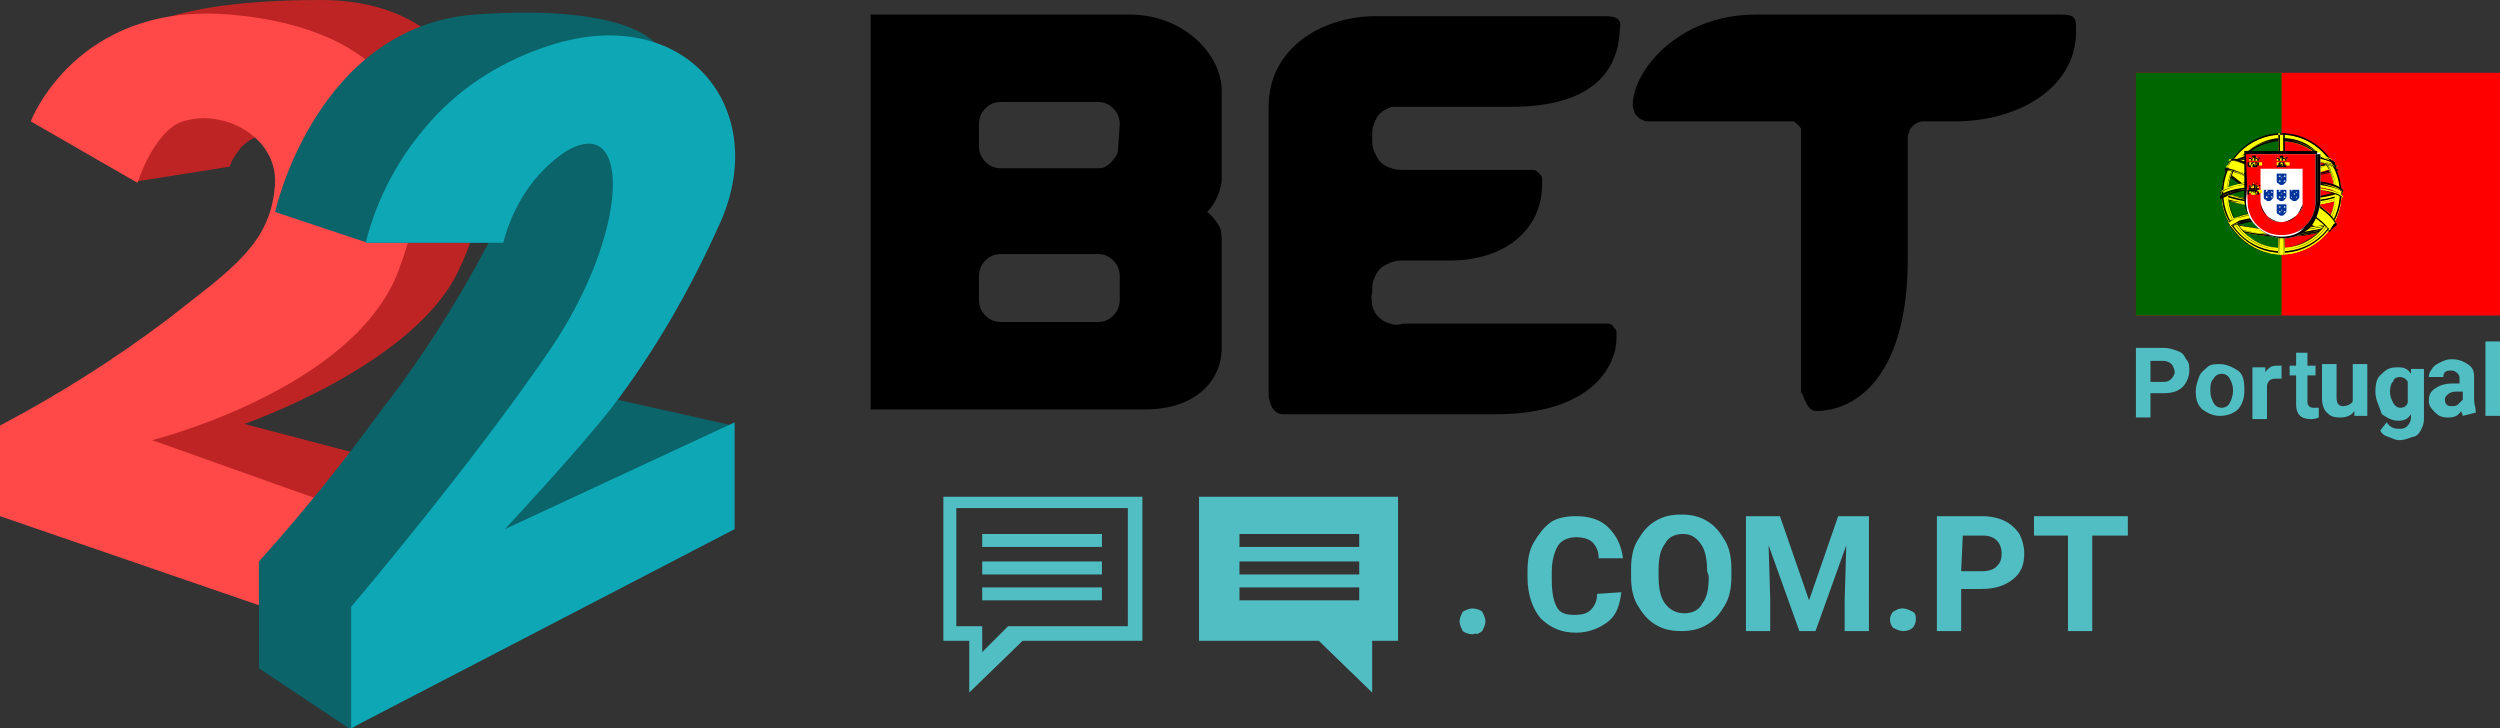 <?xml version="1.0" encoding="utf-8"?>
<!-- Generator: Adobe Illustrator 24.3.0, SVG Export Plug-In . SVG Version: 6.00 Build 0)  -->
<svg version="1.1" id="Layer_1" xmlns="http://www.w3.org/2000/svg" xmlns:xlink="http://www.w3.org/1999/xlink" x="0px" y="0px"
	 viewBox="0 0 154.5 45" style="enable-background:new 0 0 154.5 45;" xml:space="preserve">
<rect x="0" y="0" width="154.5" height="45" fill="#333333" stroke="none"/>
<style type="text/css">
	.st0{fill-rule:evenodd;clip-rule:evenodd;fill:#50BEC3;}
	.st1{fill-rule:evenodd;clip-rule:evenodd;}
	.st2{fill-rule:evenodd;clip-rule:evenodd;fill:#BE2424;}
	.st3{fill-rule:evenodd;clip-rule:evenodd;fill:#FF4949;}
	.st4{fill-rule:evenodd;clip-rule:evenodd;fill:#0A6469;}
	.st5{fill-rule:evenodd;clip-rule:evenodd;fill:#0EA7B5;}
	.st6{fill:#50BEC3;}
	.st7{fill:#FF0000;}
	.st8{fill:#006600;}
	.st9{fill-rule:evenodd;clip-rule:evenodd;fill:#FFFF00;}
	.st10{fill:#FFFFFF;}
	.st11{fill:#FFFF00;}
	.st12{fill:#003399;}
</style>
<g>
	<g>
		<path class="st0" d="M91,39.2c-0.2,0-0.5-0.1-0.6-0.2c-0.1-0.2-0.2-0.4-0.2-0.6s0.1-0.4,0.2-0.6c0.2-0.1,0.4-0.2,0.6-0.2
			s0.5,0.1,0.6,0.2c0.1,0.2,0.2,0.4,0.2,0.6s-0.1,0.4-0.2,0.6c-0.1,0.1-0.2,0.1-0.3,0.2C91.2,39.1,91.1,39.2,91,39.2z M84.8,42.8
			l-3.3-3.2h-7.4v-8.9h12.3v8.9h-1.6V42.8L84.8,42.8z M84,33h-7.4v0.8H84V33L84,33z M84,34.7h-7.4v0.8H84V34.7L84,34.7z M84,36.3
			h-7.4v0.8H84V36.3L84,36.3z M59.9,42.8v-3.2h-1.6v-8.9h12.3v8.9h-7.4L59.9,42.8z M69.7,31.4H59.1v7.3h1.6v1.6l1.6-1.6h7.4V31.4z
			 M60.7,36.3h7.4v0.8h-7.4C60.7,37.1,60.7,36.3,60.7,36.3z M60.7,34.7h7.4v0.8h-7.4C60.7,35.5,60.7,34.7,60.7,34.7z M60.7,33h7.4
			v0.8h-7.4C60.7,33.8,60.7,33,60.7,33z"/>
		<path class="st1" d="M120.8,7.5h-1.9c-0.1,0-0.3,0-0.4,0.1c-0.1,0-0.2,0.1-0.3,0.2C118.1,7.9,118,8,118,8.1s-0.1,0.2-0.1,0.4V16
			c0,7-3,9.4-5.7,9.4c-0.7,0-0.9-1.8-0.9-0.9V8.4c0-0.1,0-0.3,0-0.4s-0.1-0.2-0.2-0.3c-0.1-0.1-0.2-0.2-0.3-0.2c-0.1,0-0.3,0-0.4,0
			h-8.5c-0.1,0-0.3,0-0.4-0.1c-0.1,0-0.2-0.1-0.3-0.2C101.1,7.1,101,7,101,6.9s-0.1-0.2-0.1-0.4c0-2.1,2.8-5.6,7.6-5.6h18.9
			c0.9,0,0.9,0.3,0.9,0.9C128.4,5.3,124.9,7.5,120.8,7.5z M93.4,6.6h-6.6c-0.3,0-0.5,0-0.8,0c-0.2,0.1-0.5,0.2-0.7,0.4
			c-0.2,0.2-0.3,0.4-0.4,0.7c-0.1,0.2-0.1,0.5-0.1,0.8s0,0.5,0.1,0.8c0.1,0.2,0.2,0.5,0.4,0.7c0.2,0.2,0.4,0.3,0.7,0.4
			c0.2,0.1,0.5,0.1,0.8,0.1h7.6c0.1,0,0.3,0,0.4,0s0.2,0.1,0.3,0.2c0.1,0.1,0.2,0.2,0.2,0.3s0,0.3,0,0.4c0,2.8-2.3,4.7-5.7,4.7h-2.8
			c-0.3,0-0.5,0-0.8,0.1c-0.2,0.1-0.5,0.2-0.7,0.4c-0.2,0.2-0.3,0.4-0.4,0.7c-0.1,0.2-0.1,0.5-0.1,0.8c-0.1,0.3,0,0.5,0,0.8
			c0.1,0.3,0.2,0.5,0.4,0.7c0.2,0.2,0.4,0.3,0.7,0.4c0.3,0.1,0.5,0.1,0.8,0H99c0.1,0,0.3,0,0.4,0s0.3,0.1,0.3,0.2
			c0.1,0.1,0.2,0.2,0.2,0.3c0,0.1,0,0.3,0,0.4c0,1.6-1.4,4.7-7.5,4.7H79.3c-1,0-0.9-1.7-0.9-0.9V6.6C78.4,2.9,81.8,1,85,1h14.2
			c1.2,0,0.9,0.6,0.9,0.9C100,4.2,98.6,6.6,93.4,6.6z M70.8,25.3h-17V0.9h16c3.4,0,5.7,2.5,5.7,4.7v5.6c-0.1,0.7-0.4,1.4-0.9,1.9
			c0.3,0.2,0.5,0.5,0.7,0.8s0.2,0.7,0.2,1v6.6C75.5,23.6,73.8,25.3,70.8,25.3z M69.2,7.7c0-0.4-0.1-0.7-0.4-1s-0.6-0.4-1-0.4h-5.9
			c-0.4,0-0.7,0.1-1,0.4s-0.4,0.6-0.4,1V9c0,0.4,0.1,0.7,0.4,1c0.3,0.3,0.6,0.4,1,0.4h5.9c0.2,0,0.4,0,0.5-0.1
			c0.2-0.1,0.3-0.2,0.4-0.3s0.2-0.3,0.3-0.4c0.1-0.2,0.1-0.3,0.1-0.5L69.2,7.7L69.2,7.7z M69.2,17.1c0-0.4-0.1-0.7-0.4-1
			c-0.3-0.3-0.6-0.4-1-0.4h-5.9c-0.4,0-0.7,0.1-1,0.4s-0.4,0.6-0.4,1v1.4c0,0.4,0.1,0.7,0.4,1c0.3,0.3,0.6,0.4,1,0.4h5.9
			c0.4,0,0.7-0.1,1-0.4s0.4-0.6,0.4-1V17.1L69.2,17.1z"/>
		<path class="st2" d="M33,30.9l-17.9-4.7c0,0,10.4-3.6,13.2-9.4C31.9,9.5,30,0,19.8,0C-2.5,0,8.5,11.2,8.5,11.2l5.7-0.9
			c0.1-0.4,0.4-0.8,0.7-1.2c0.3-0.3,0.7-0.6,1.2-0.7c1.6-0.6,4.7,3.8,4.7,3.8l-12.3,15l15.1,6.6L33,30.9z"/>
		<path class="st3" d="M18.9,38.4L0,31.9v-5.6c3.6-1.9,7.1-4.1,10.4-6.6c3.8-3,6.4-4.6,6.6-8.4c0.1-2.8-3.1-4.6-5.7-3.8
			c-1.8,0.6-2.8,3.8-2.8,3.8L1.9,7.5c0,0,2.8-7.4,12.3-6.6s14.1,6.2,10.4,15.9C21.8,24.1,9.4,27.2,9.4,27.2l13.2,4.7L18.9,38.4z"/>
		<path class="st4" d="M40.6,2.8c0,0-1.5-2.6-11.3-1.9C19.5,1.7,17,13.1,17,13.1l5.7,1.9h7.5c-1.9,3.6-4.1,7.1-6.6,10.3
			c-2.4,3.3-4.9,6.4-7.6,9.4v6.6l5.7,3.8l23.6-18.8l-8.5-1.9L40.6,2.8z"/>
		<path class="st5" d="M31.1,15h-8.5c0.7-2.8,2.1-5.4,4.1-7.6s4.5-3.7,7.3-4.6c8.4-2.7,13.8,4,10.4,11.2c-1.8,4-4,7.8-6.6,11.2
			c-2.2,2.8-6.6,7.5-6.6,7.5l14.2-6.6v6.6L21.7,45v-7.5c0,0,7.4-8.7,12.3-15.9s5.1-14.8,0.9-12.2C33,10.7,31.7,12.7,31.1,15L31.1,15
			z"/>
	</g>
</g>
<g>
	<path class="st6" d="M100.2,36.6c-0.1,0.8-0.3,1.4-0.8,1.8c-0.5,0.4-1.2,0.7-2,0.7c-0.9,0-1.6-0.3-2.2-0.9
		c-0.5-0.6-0.8-1.5-0.8-2.5v-0.4c0-0.7,0.1-1.3,0.4-1.8s0.6-0.9,1-1.2s1-0.4,1.6-0.4c0.8,0,1.5,0.2,2,0.7s0.8,1.1,0.9,1.9h-1.5
		c0-0.5-0.2-0.8-0.4-1c-0.2-0.2-0.6-0.3-1-0.3c-0.5,0-0.9,0.2-1.1,0.5s-0.4,0.9-0.4,1.6v0.5c0,0.8,0.1,1.3,0.3,1.7
		c0.2,0.4,0.6,0.5,1.1,0.5s0.8-0.1,1-0.3s0.4-0.5,0.4-1L100.2,36.6L100.2,36.6z"/>
	<path class="st6" d="M107,35.6c0,0.7-0.1,1.3-0.4,1.8s-0.6,0.9-1.1,1.2s-1,0.4-1.6,0.4s-1.1-0.1-1.6-0.4s-0.8-0.7-1.1-1.2
		c-0.3-0.5-0.4-1.1-0.4-1.8v-0.4c0-0.7,0.1-1.3,0.4-1.8s0.6-0.9,1.1-1.2s1-0.4,1.6-0.4s1.1,0.1,1.6,0.4s0.8,0.7,1.1,1.2
		c0.3,0.5,0.4,1.1,0.4,1.8V35.6z M105.5,35.3c0-0.7-0.1-1.3-0.4-1.7S104.5,33,104,33s-0.9,0.2-1.1,0.6c-0.3,0.4-0.4,0.9-0.4,1.7v0.3
		c0,0.7,0.1,1.3,0.4,1.7s0.7,0.6,1.2,0.6s0.9-0.2,1.1-0.6c0.3-0.4,0.4-0.9,0.4-1.7L105.5,35.3L105.5,35.3z"/>
	<path class="st6" d="M110,31.9l1.8,5.2l1.8-5.2h1.9V39H114v-1.9l0.1-3.4l-1.9,5.3h-1l-1.9-5.3l0.1,3.3v2h-1.5v-7.1
		C107.9,31.9,110,31.9,110,31.9z"/>
	<path class="st6" d="M116.8,38.3c0-0.2,0.1-0.4,0.2-0.5c0.2-0.1,0.3-0.2,0.6-0.2c0.2,0,0.4,0.1,0.6,0.2c0.2,0.1,0.2,0.3,0.2,0.5
		s-0.1,0.4-0.2,0.5s-0.3,0.2-0.6,0.2c-0.2,0-0.4-0.1-0.6-0.2C116.9,38.7,116.8,38.5,116.8,38.3z"/>
	<path class="st6" d="M121.2,36.5V39h-1.5v-7.1h2.8c0.5,0,1,0.1,1.4,0.3s0.7,0.5,0.9,0.8c0.2,0.4,0.3,0.8,0.3,1.2
		c0,0.7-0.2,1.2-0.7,1.6c-0.5,0.4-1.1,0.6-2,0.6h-1.2L121.2,36.5L121.2,36.5z M121.2,35.3h1.3c0.4,0,0.7-0.1,0.9-0.3
		c0.2-0.2,0.3-0.4,0.3-0.8c0-0.3-0.1-0.6-0.3-0.8s-0.5-0.3-0.8-0.3h-1.3L121.2,35.3L121.2,35.3z"/>
	<path class="st6" d="M131.5,33.1h-2.2V39h-1.5v-5.9h-2.1v-1.2h5.8V33.1z"/>
</g>
<g>
	<g>
		<rect x="132" y="4.5" class="st7" width="22.5" height="15"/>
	</g>
	<g>
		<rect x="132" y="4.5" class="st8" width="9" height="15"/>
	</g>
	<g transform="translate(0 -.172)">
		<g>
			<g>
				<path class="st9" d="M143.9,14.5c-1.1,0-6.3-3.3-6.4-3.8l0.3-0.5c0.5,0.7,5.8,3.9,6.3,3.8L143.9,14.5"/>
				<path d="M143.9,14.5L143.9,14.5c-0.6,0-2.3-0.9-3.6-1.7s-2.8-1.8-2.8-2.1l0,0l0.3-0.5l0,0l0,0c0.3,0.4,1.8,1.4,3.2,2.2
					c1.6,1,2.9,1.6,3.2,1.6l0,0l0,0L143.9,14.5L143.9,14.5z M137.6,10.7c0,0.2,1.2,1.1,2.8,2.1c1.3,0.8,3,1.7,3.6,1.7l0.3-0.5
					c-0.3,0-1.8-0.8-3.2-1.6s-2.9-1.8-3.2-2.2L137.6,10.7z"/>
			</g>
			<g>
				<path class="st9" d="M137.8,10.2c-0.1,0.3,1.4,1.2,3.1,2.2c1.8,1.1,3.3,1.7,3.4,1.6l0.1-0.1c0,0-0.1,0-0.2,0
					c-0.5-0.1-1.7-0.7-3.2-1.6C139.4,11.4,138.1,10.5,137.8,10.2C137.9,10.1,137.9,10.1,137.8,10.2L137.8,10.2L137.8,10.2
					L137.8,10.2L137.8,10.2L137.8,10.2z M144,14.5h-0.1c-0.4,0-1.7-0.7-3.2-1.6c-1.8-1.1-3.2-2-3.1-2.3v-0.1l0,0
					c-0.1,0.4,2.9,2.2,3.1,2.3C142.4,14,143.9,14.6,144,14.5L144,14.5L144,14.5L144,14.5z"/>
				<path d="M143.9,14.5L143.9,14.5c-0.5-0.1-1.8-0.7-3.3-1.6c-2-1.2-3-1.9-3.1-2.2v-0.1v-0.1l0,0l0,0l0,0l0,0
					c0,0.1,0.3,0.6,2.9,2.2c0.1,0,0.1,0.1,0.1,0.1c1.7,1.1,3.2,1.7,3.3,1.6l0,0l0,0L143.9,14.5C144,14.5,144,14.5,143.9,14.5
					C144,14.5,143.9,14.5,143.9,14.5z M137.6,10.6L137.6,10.6c0,0.1,0,0.1,0,0.1c0.1,0.3,1.1,1,3.1,2.2c1.5,0.9,2.8,1.5,3.2,1.6
					c0.1,0,0.1,0,0.1,0l0,0l0,0c0,0,0,0-0.1,0c-0.4,0-1.7-0.6-3.3-1.6c0,0-0.1,0-0.1-0.1C138.6,11.7,137.6,10.9,137.6,10.6z
					 M144.2,14c-0.3,0-1.7-0.6-3.3-1.6c-1.9-1.1-3.2-2-3.1-2.3l0,0l0,0V10l0,0l0,0l0,0l0,0v0.1c0.2,0.4,1.8,1.3,3.1,2.1
					c1.4,0.9,2.7,1.5,3.2,1.6c0.1,0,0.1,0,0.1,0l0,0l0,0C144.3,13.9,144.3,13.9,144.2,14L144.2,14C144.3,14,144.3,14,144.2,14
					C144.3,14,144.3,14,144.2,14z M137.8,10.2c-0.1,0.3,1.6,1.3,3.1,2.2c1.8,1.1,3.3,1.7,3.4,1.6l0,0l0,0h-0.1
					c-0.5-0.2-1.8-0.8-3.2-1.6C139.6,11.5,138.1,10.6,137.8,10.2C137.9,10.2,137.8,10.1,137.8,10.2L137.8,10.2z"/>
			</g>
			<g>
				<path class="st9" d="M141,11c1.1,0,2.5-0.2,3.3-0.5l-0.2-0.3c-0.5,0.3-1.9,0.4-3.2,0.5c-1.5,0-2.6-0.2-3.1-0.5l-0.2,0.3
					C138.7,10.9,139.7,11,141,11"/>
				<path d="M141,11L141,11c-1.3,0-2.3-0.1-3.3-0.5l0,0l0,0l0.2-0.3l0,0l0,0c0.5,0.3,1.5,0.5,3.1,0.5c1.2,0,2.7-0.2,3.2-0.5l0,0
					l0.2,0.3l0,0l0,0C143.5,10.9,142.1,11,141,11L141,11z M137.7,10.5c1,0.4,2,0.5,3.3,0.5l0,0c1.1,0,2.5-0.1,3.3-0.5l-0.2-0.3
					c-0.5,0.3-2,0.4-3.2,0.5c-1.6,0-2.6-0.2-3.1-0.5L137.7,10.5z"/>
			</g>
			<g>
				<path class="st9" d="M144.4,10.5c0,0-0.6,0.2-1.3,0.4c-0.5,0.1-1.2,0.1-2.1,0.1c-0.8,0-1.5-0.1-2-0.1c-0.8-0.1-1.2-0.3-1.4-0.4
					v-0.1c0.4,0.2,0.9,0.3,1.4,0.4c0.5,0.1,1.2,0.1,2,0.1s1.5-0.1,2-0.2C143.8,10.7,144.3,10.5,144.4,10.5L144.4,10.5L144.4,10.5
					L144.4,10.5z M144.2,10.3c-0.1,0.1-0.5,0.2-1.3,0.3c-0.5,0.1-1.1,0.1-2,0.1c-0.8,0-1.4-0.1-1.9-0.1c-0.8-0.1-1.2-0.3-1.3-0.3
					v-0.1c0.1,0.1,0.5,0.2,1.3,0.3c0.5,0.1,1.1,0.1,1.9,0.1c0.8,0,1.4-0.1,1.9-0.1C143.7,10.4,144.1,10.2,144.2,10.3L144.2,10.3
					L144.2,10.3L144.2,10.3z"/>
				<path d="M141,11.1c-0.7,0-1.3,0-2-0.1c-0.8-0.1-1.2-0.3-1.4-0.4l0,0l0,0l0,0l0,0l0,0l0,0c0.4,0.2,0.8,0.3,1.4,0.4
					C139.6,11.1,140.3,11.1,141,11.1s1.4-0.1,2-0.2c0.8-0.1,1.2-0.3,1.3-0.4l0,0l0,0l0.1,0.1l0,0l0,0c0,0.1-0.6,0.2-1.3,0.4
					C142.4,11,141.7,11.1,141,11.1L141,11.1z M137.7,10.6L137.7,10.6c0.2,0.1,0.6,0.2,1.4,0.4c0.6,0.1,1.3,0.1,2,0.1l0,0
					c0.7,0,1.4-0.1,2.1-0.1c0.8-0.1,1.3-0.3,1.3-0.3v-0.1c-0.1,0.1-0.5,0.2-1.3,0.4c-0.7,0.1-1.4,0.2-2,0.2l0,0
					c-0.7,0-1.3,0-1.9-0.1C138.5,10.8,138.1,10.7,137.7,10.6C137.7,10.5,137.7,10.5,137.7,10.6C137.7,10.5,137.7,10.5,137.7,10.6z
					 M141,10.7c-0.7,0-1.3,0-1.9-0.1c-0.7-0.1-1.1-0.2-1.3-0.3c0,0,0,0-0.1,0l0,0l0,0v-0.1l0,0c0.1,0,0.4,0.2,1.3,0.3
					c0.4,0.1,1,0.1,1.9,0.1l0,0c0.9,0,1.5-0.1,1.9-0.1c0.7-0.1,1.1-0.3,1.2-0.3l0,0l0,0l0.1,0.1l0,0l0,0c-0.1,0.1-0.5,0.2-1.3,0.3
					C142.3,10.7,141.7,10.7,141,10.7L141,10.7z M137.8,10.3L137.8,10.3c0.2,0.1,0.6,0.2,1.3,0.3c0.5,0.1,1.2,0.1,1.9,0.1l0,0
					c0.7,0,1.3,0,2-0.1s1.2-0.3,1.3-0.3v-0.1c-0.1,0.1-0.5,0.2-1.2,0.3c-0.4,0.1-1.1,0.1-1.9,0.1l0,0c-0.9,0-1.5-0.1-1.9-0.1
					C138.3,10.4,137.9,10.3,137.8,10.3C137.8,10.2,137.8,10.3,137.8,10.3z M144.2,10.3L144.2,10.3L144.2,10.3z"/>
			</g>
			<g>
				<path class="st9" d="M137.3,12.4c0.7,0.4,2.2,0.6,3.7,0.6c1.3,0,3.1-0.2,3.7-0.6V12c-0.2,0.3-2.1,0.6-3.7,0.6
					c-1.7,0-3.2-0.3-3.7-0.6V12.4"/>
				<path d="M141,13L141,13c-1.3,0-3-0.2-3.7-0.6l0,0v-0.3l0,0l0,0c0.5,0.3,2.1,0.6,3.7,0.6c1.6,0,3.5-0.3,3.7-0.6l0,0l0,0v0.4l0,0
					C144.1,12.8,142.3,13,141,13z M137.3,12.4c0.8,0.4,2.4,0.6,3.7,0.6l0,0c1.3,0,3-0.2,3.7-0.5v-0.3c-0.3,0.3-2.1,0.6-3.7,0.6
					c-1.6,0-3.2-0.3-3.7-0.6V12.4z"/>
			</g>
			<g>
				<path class="st9" d="M144.8,12.3L144.8,12.3c-0.1,0.2-0.7,0.4-1.5,0.5c-0.6,0.1-1.3,0.2-2.3,0.2c-0.9,0-1.6-0.1-2.2-0.2
					c-0.9-0.1-1.4-0.4-1.6-0.4v-0.1c0.3,0.2,1.3,0.4,1.6,0.4c0.6,0.1,1.3,0.1,2.2,0.1s1.7-0.1,2.3-0.2
					C143.8,12.7,144.6,12.5,144.8,12.3L144.8,12.3L144.8,12.3z M144.8,12L144.8,12c-0.1,0.2-0.7,0.4-1.5,0.5
					c-0.6,0.1-1.3,0.2-2.3,0.2c-0.9,0-1.6-0.1-2.2-0.2c-0.9-0.1-1.4-0.4-1.6-0.4V12c0.3,0.2,1.3,0.4,1.6,0.4
					c0.6,0.1,1.3,0.1,2.2,0.1s1.7-0.1,2.3-0.2C143.8,12.4,144.6,12.1,144.8,12L144.8,12L144.8,12z"/>
				<path d="M141,13c-0.8,0-1.5-0.1-2.2-0.2c-0.8-0.1-1.4-0.3-1.6-0.4l0,0v-0.1l0,0l0,0c0.3,0.2,1.3,0.4,1.6,0.4
					c0.6,0.1,1.4,0.1,2.2,0.1s1.6-0.1,2.3-0.2c0.5-0.1,1.3-0.3,1.5-0.4l0,0l0,0v0.1l0,0c-0.1,0.1-0.7,0.3-1.5,0.4
					C142.6,12.9,141.8,13,141,13z M137.2,12.4c0.1,0.1,0.6,0.3,1.6,0.4c0.6,0.1,1.4,0.1,2.2,0.1s1.6-0.1,2.3-0.2
					c0.7-0.1,1.4-0.3,1.5-0.4v-0.1c-0.2,0.1-0.9,0.3-1.5,0.4c-0.7,0.1-1.4,0.2-2.3,0.2c-0.8,0-1.5-0.1-2.2-0.1
					C138.5,12.7,137.6,12.6,137.2,12.4L137.2,12.4z M141,12.7c-0.8,0-1.5-0.1-2.2-0.2c-0.8-0.1-1.4-0.3-1.6-0.4l0,0V12l0,0l0,0
					c0.3,0.2,1.3,0.4,1.6,0.4c0.6,0.1,1.4,0.1,2.2,0.1s1.6-0.1,2.3-0.2c0.5-0.1,1.3-0.3,1.5-0.4l0,0l0,0l0,0V12l0,0
					c-0.1,0.1-0.7,0.3-1.5,0.4C142.6,12.6,141.8,12.7,141,12.7z M137.2,12.1c0.1,0.1,0.6,0.3,1.6,0.4c0.6,0.1,1.4,0.1,2.2,0.1
					s1.6-0.1,2.3-0.2c0.7-0.1,1.4-0.3,1.5-0.4l0,0c-0.2,0.1-0.9,0.3-1.5,0.4c-0.7,0.1-1.4,0.2-2.3,0.2c-0.8,0-1.5-0.1-2.2-0.1
					C138.5,12.4,137.6,12.2,137.2,12.1L137.2,12.1z"/>
			</g>
			<g>
				<path class="st9" d="M141,14.4c-1.6,0-3-0.4-3.3-0.5l0.2,0.3c0.5,0.2,1.9,0.5,3.1,0.5c1.2,0,2.3-0.1,3-0.5l0.2-0.3
					C143.7,14.2,142,14.4,141,14.4"/>
				<path d="M140.8,14.8c-1.2,0-2.4-0.3-2.9-0.5l0,0l-0.2-0.3l0,0l0,0h0.1c0.5,0.1,1.7,0.5,3.1,0.5c1,0,2.8-0.3,3.3-0.5l0,0l0,0
					l-0.2,0.3l0,0c-0.8,0.4-1.9,0.5-3,0.5C140.9,14.8,140.9,14.8,140.8,14.8z M137.9,14.2c0.5,0.2,1.9,0.5,3.1,0.5
					c1.1,0,2.2-0.1,3-0.5l0.2-0.3c-0.5,0.2-2.2,0.5-3.2,0.5l0,0c-1.4,0-2.7-0.3-3.1-0.5h-0.1L137.9,14.2z"/>
			</g>
			<g>
				<path class="st9" d="M144.1,14.2l-0.1,0.1c-0.4,0.1-0.9,0.3-1.1,0.3c-0.5,0.1-1.2,0.2-1.9,0.2c-1.4,0-2.6-0.3-3.1-0.5v-0.1l0,0
					h0.1c1,0.3,2.1,0.5,3.1,0.5c0.7,0,1.3-0.1,1.8-0.2C143.7,14.4,144,14.3,144.1,14.2L144.1,14.2L144.1,14.2L144.1,14.2z
					 M144.3,13.9L144.3,13.9c0,0,0,0.1-0.1,0.1c-0.2,0.1-0.7,0.2-1.4,0.3c-0.5,0.1-0.8,0.1-1.8,0.2c-1.8,0-3-0.4-3.3-0.5v-0.1
					c1.1,0.3,2.2,0.5,3.4,0.5c0.9,0,1.3-0.1,1.8-0.2C143.7,14.1,144.1,14,144.3,13.9C144.2,13.9,144.2,13.9,144.3,13.9L144.3,13.9
					L144.3,13.9L144.3,13.9z"/>
				<path d="M141,14.8c-1.4,0-2.6-0.3-3.1-0.5l0,0v-0.1l0,0l0,0l0,0h0.1c0.9,0.3,1.9,0.5,3.1,0.5l0,0c0.7,0,1.4-0.1,1.8-0.2
					c0.9-0.2,1.2-0.3,1.2-0.3l0,0l0,0l0,0c0,0.1-0.1,0.1-0.1,0.1l0,0c-0.4,0.1-0.9,0.3-1.1,0.3C142.4,14.7,141.6,14.8,141,14.8z
					 M137.9,14.2c0.6,0.3,1.8,0.5,3.1,0.5c0.6,0,1.4-0.1,1.9-0.2c0.2,0,0.8-0.2,1.1-0.3c0,0,0-0.1,0.1-0.1c-0.1,0-0.4,0.2-1.2,0.3
					c-0.4,0.1-1.1,0.2-1.9,0.2C139.8,14.7,138.8,14.5,137.9,14.2L137.9,14.2L137.9,14.2z M141,14.5c-1.6,0-2.8-0.3-3.3-0.5l0,0v-0.1
					l0,0l0,0c1.2,0.3,2.3,0.5,3.4,0.5c0.8,0,1.2-0.1,1.6-0.1c0.1,0,0.1,0,0.2,0c0.8-0.1,1.3-0.3,1.4-0.3l0,0l0,0l0,0h0.1l0,0l0,0
					l0,0l0,0c0,0,0,0.1-0.1,0.1l0,0c-0.3,0.1-0.8,0.2-1.5,0.3c-0.1,0-0.1,0-0.2,0C142.2,14.4,141.8,14.5,141,14.5z M137.7,14
					c0.5,0.2,1.7,0.5,3.3,0.5c0.8,0,1.2-0.1,1.6-0.1c0.1,0,0.1,0,0.2,0c0.7-0.1,1.2-0.2,1.4-0.3c0,0,0-0.1,0.1-0.1h-0.1l0,0l0,0l0,0
					c-0.1,0-0.6,0.2-1.4,0.3c-0.1,0-0.1,0-0.2,0c-0.4,0.1-0.8,0.1-1.6,0.1C139.9,14.4,138.9,14.2,137.7,14L137.7,14z"/>
			</g>
			<g>
				<path class="st9" d="M144.3,12.1c0,1.1-0.5,2-1,2.4c-0.6,0.6-1.4,1-2.4,1c-1.1,0-2.1-0.7-2.3-1c-0.5-0.6-1-1.4-1-2.4
					c0.1-1.2,0.5-2,1.2-2.5c0.7-0.6,1.5-0.8,2.3-0.8s1.8,0.4,2.5,1.2C144,10.6,144.2,11.2,144.3,12.1L144.3,12.1z M141,8.5
					c2,0,3.7,1.7,3.7,3.7s-1.7,3.7-3.7,3.7s-3.7-1.7-3.7-3.7S138.9,8.5,141,8.5"/>
				<path d="M141,15.9c-2.1,0-3.7-1.7-3.7-3.7s1.7-3.7,3.7-3.7c1,0,1.9,0.4,2.6,1.1c0.7,0.7,1.1,1.6,1.1,2.6s-0.4,1.9-1.1,2.6
					C142.9,15.5,142,15.9,141,15.9z M141,8.5c-2,0-3.7,1.7-3.7,3.7s1.7,3.7,3.7,3.7s3.7-1.7,3.7-3.7S143,8.5,141,8.5z M140.9,15.5
					c-1.1,0-2.1-0.7-2.3-1c-0.6-0.7-1-1.5-1-2.4c0.1-1.1,0.5-1.9,1.2-2.5c0.6-0.5,1.5-0.8,2.3-0.8c0.9,0,1.9,0.5,2.5,1.3
					c0.4,0.5,0.6,1.1,0.7,2l0,0c0,1-0.5,2-1,2.4C142.7,15.1,141.9,15.5,140.9,15.5C141,15.5,140.9,15.5,140.9,15.5z M141,8.8
					c-0.8,0-1.6,0.3-2.2,0.8c-0.7,0.6-1.1,1.4-1.2,2.5c0,0.9,0.3,1.6,1,2.4c0.2,0.3,1.2,1,2.3,1l0,0c0.9,0,1.7-0.4,2.4-1
					c0.5-0.5,1-1.4,1-2.4c-0.1-0.9-0.3-1.5-0.7-2C143,9.3,142,8.9,141,8.8C141.1,8.8,141.1,8.8,141,8.8z"/>
			</g>
			<g>
				<path class="st9" d="M141,8.5c2,0,3.7,1.7,3.7,3.7s-1.7,3.7-3.7,3.7s-3.7-1.7-3.7-3.7S139,8.5,141,8.5L141,8.5z M137.4,12.2
					c0,2,1.6,3.6,3.6,3.6s3.6-1.6,3.6-3.6S143,8.6,141,8.6S137.4,10.2,137.4,12.2L137.4,12.2z"/>
				<path d="M141,15.9c-2.1,0-3.7-1.7-3.7-3.7c0-2.1,1.7-3.7,3.7-3.7s3.7,1.7,3.7,3.7S143,15.9,141,15.9z M141,8.5
					c-2,0-3.7,1.7-3.7,3.7s1.7,3.7,3.7,3.7s3.7-1.7,3.7-3.7S143,8.5,141,8.5z M141,15.8c-1,0-1.9-0.4-2.6-1.1
					c-0.7-0.7-1.1-1.6-1.1-2.6s0.4-1.9,1.1-2.6c0.7-0.7,1.6-1.1,2.6-1.1s1.9,0.4,2.6,1.1c0.7,0.7,1.1,1.6,1.1,2.6s-0.4,1.9-1.1,2.6
					C142.9,15.4,142,15.8,141,15.8z M141,8.5c-2,0-3.6,1.6-3.6,3.6s1.6,3.6,3.6,3.6s3.6-1.6,3.6-3.6C144.6,10.2,143,8.5,141,8.5z"/>
			</g>
			<g>
				<path class="st9" d="M141,8.8c1.9,0,3.4,1.5,3.4,3.4s-1.5,3.4-3.4,3.4s-3.4-1.5-3.4-3.4S139.1,8.8,141,8.8L141,8.8z M137.7,12.2
					c0,1.8,1.5,3.3,3.3,3.3s3.3-1.5,3.3-3.3s-1.5-3.3-3.3-3.3C139.2,8.8,137.7,10.3,137.7,12.2L137.7,12.2z"/>
				<path d="M141,15.6c-0.9,0-1.8-0.4-2.4-1c-0.6-0.6-1-1.5-1-2.4s0.4-1.8,1-2.4c0.6-0.6,1.5-1,2.4-1s1.8,0.4,2.4,1
					c0.6,0.6,1,1.5,1,2.4s-0.4,1.8-1,2.4C142.8,15.2,141.9,15.6,141,15.6z M141,8.8c-1.9,0-3.4,1.5-3.4,3.4s1.5,3.4,3.4,3.4
					s3.4-1.5,3.4-3.4S142.9,8.8,141,8.8z M141,15.5c-0.9,0-1.7-0.3-2.3-1c-0.6-0.6-1-1.5-1-2.4s0.3-1.7,1-2.4c0.6-0.6,1.5-1,2.3-1
					c0.9,0,1.7,0.3,2.3,1c0.6,0.6,1,1.5,1,2.4s-0.3,1.7-1,2.4C142.7,15.1,141.9,15.5,141,15.5z M141,8.9c-1.8,0-3.3,1.5-3.3,3.3
					s1.5,3.3,3.3,3.3s3.3-1.5,3.3-3.3C144.3,10.3,142.8,8.9,141,8.9z"/>
			</g>
			<g>
				<path class="st9" d="M141.1,8.4h-0.3v7.5h0.3V8.4z"/>
				<path d="M141.2,15.9h-0.3l0,0V8.4l0,0l0,0h0.3l0,0V15.9L141.2,15.9L141.2,15.9z M140.8,15.9h0.3V8.5h-0.3V15.9z"/>
			</g>
			<g>
				<path class="st9" d="M141.1,8.4L141.1,8.4l0.1,7.5h-0.1V8.4L141.1,8.4z M140.8,8.4L140.8,8.4l0.1,7.5h-0.1V8.4L140.8,8.4z"/>
				<path d="M140.9,16L140.9,16C140.8,16,140.8,16,140.9,16l-0.1-7.6l0,0l0,0l0,0h0.1l0,0V16C140.9,15.9,140.9,16,140.9,16L140.9,16
					z M140.8,15.9L140.8,15.9l0.1-7.5h-0.1V15.9z M141.2,16L141.2,16C141.1,16,141.1,16,141.2,16l-0.1-7.6l0,0l0,0h0.1l0,0V16
					C141.2,15.9,141.2,16,141.2,16L141.2,16z M141.1,15.9L141.1,15.9l0.1-7.5h-0.1V15.9z"/>
			</g>
			<g>
				<path class="st9" d="M144.7,12.3V12l-0.2-0.2l-1.3-0.3l-1.8-0.2l-2.2,0.1l-1.6,0.4l-0.3,0.2v0.3l0.8-0.4l1.9-0.3h1.8l1.4,0.1
					l0.9,0.2L144.7,12.3z"/>
				<path d="M144.7,12.3L144.7,12.3l-0.6-0.3l-0.9-0.2l-1.3-0.1h-1.8l-1.9,0.3l-0.8,0.4l0,0l0,0V12l0,0l0.3-0.2l0,0l1.6-0.4l2.2-0.1
					l1.8,0.2l1.3,0.3l0,0l0.2,0.2l0,0L144.7,12.3L144.7,12.3L144.7,12.3z M141.8,11.6l1.4,0.2l0.9,0.2l0.6,0.3V12l-0.2-0.2l-1.3-0.3
					l-1.8-0.2l-2.2,0.1l-1.6,0.4l-0.3,0.2v0.3l0.8-0.4l0,0l1.9-0.3H141.8z"/>
			</g>
			<g>
				<path class="st9" d="M141,11.6c0.9,0,1.7,0.1,2.4,0.2c0.7,0.1,1.2,0.3,1.4,0.5v0.1c-0.2-0.2-0.9-0.4-1.4-0.5
					C142.7,11.8,141.9,11.7,141,11.6c-0.9,0.1-1.8,0.2-2.4,0.3c-0.5,0.1-1.2,0.3-1.3,0.5v-0.1c0-0.1,0.6-0.4,1.3-0.5
					C139.2,11.7,140.1,11.6,141,11.6L141,11.6z M141,11.3c0.9,0,1.7,0.1,2.4,0.2c0.7,0.1,1.2,0.3,1.4,0.5v0.1
					c-0.2-0.2-0.9-0.4-1.4-0.5C142.7,11.4,141.9,11.4,141,11.3c-0.9,0.1-1.8,0.2-2.4,0.3c-0.5,0.1-1.2,0.3-1.3,0.5V12
					c0-0.1,0.6-0.4,1.3-0.5C139.2,11.4,140.1,11.3,141,11.3L141,11.3z"/>
				<path d="M137.2,12.4L137.2,12.4L137.2,12.4v-0.1l0,0c0.1-0.2,0.6-0.4,1.3-0.5s1.6-0.2,2.5-0.2l0,0l0,0c0.8,0,1.7,0.1,2.4,0.2
					c0.7,0.1,1.2,0.3,1.4,0.5l0,0v0.1l0,0l0,0c-0.2-0.3-0.9-0.4-1.4-0.5c-0.7-0.1-1.5-0.2-2.4-0.2l0,0c-0.9,0-1.7,0.1-2.4,0.2
					C138,12,137.3,12.2,137.2,12.4L137.2,12.4z M141,11.7c0.8,0,1.7,0.1,2.4,0.2c0.4,0.1,1.1,0.3,1.4,0.5v-0.1
					c-0.2-0.2-0.6-0.4-1.3-0.5C142.7,11.7,141.8,11.6,141,11.7C141,11.6,141,11.6,141,11.7c-0.9-0.1-1.8,0-2.5,0.2
					c-0.8,0.2-1.3,0.4-1.3,0.5v0.1c0.2-0.2,0.9-0.4,1.3-0.5C139.3,11.7,140.1,11.7,141,11.7L141,11.7z M141,11.6L141,11.6L141,11.6z
					 M137.2,12.1L137.2,12.1L137.2,12.1V12l0,0c0.1-0.2,0.6-0.4,1.3-0.5s1.6-0.2,2.5-0.2l0,0l0,0c0.8,0,1.7,0.1,2.4,0.2
					c0.7,0.1,1.2,0.3,1.4,0.5l0,0v0.1l0,0l0,0c-0.2-0.3-0.9-0.4-1.4-0.5c-0.7-0.1-1.5-0.2-2.4-0.2l0,0c-0.9,0-1.7,0.1-2.4,0.2
					C138,11.7,137.3,11.9,137.2,12.1L137.2,12.1z M141,11.3c0.8,0,1.7,0.1,2.4,0.2c0.4,0.1,1.1,0.3,1.4,0.5v-0.1
					c-0.2-0.2-0.6-0.4-1.3-0.5C142.7,11.4,141.8,11.3,141,11.3L141,11.3c-0.9-0.1-1.8,0-2.5,0.2c-0.8,0.1-1.3,0.4-1.3,0.5v0.1
					c0.2-0.2,0.9-0.4,1.3-0.5C139.3,11.4,140.1,11.4,141,11.3L141,11.3z"/>
			</g>
			<g>
				<path class="st9" d="M141,9.7c1.4,0,2.6,0.2,3.1,0.5l0.2,0.3c-0.5-0.3-1.8-0.5-3.3-0.5c-1.3,0-2.6,0.1-3.3,0.5l0.2-0.4
					C138.5,9.8,139.8,9.7,141,9.7"/>
				<path d="M137.7,10.5L137.7,10.5L137.7,10.5l0.2-0.4l0,0c0.6-0.3,2-0.4,3.1-0.4l0,0c0,0,0,0,0.1,0c1.3,0,2.5,0.2,3.1,0.5l0,0
					l0.2,0.3l0,0l0,0c-0.5-0.3-1.8-0.5-3.3-0.5C140.1,10,138.5,10.1,137.7,10.5L137.7,10.5z M137.9,10.1l-0.2,0.4
					c0.8-0.4,2.4-0.5,3.3-0.5c1.5,0,2.8,0.2,3.3,0.5l-0.2-0.3c-0.6-0.3-1.8-0.5-3.1-0.5l0,0C139.9,9.7,138.5,9.8,137.9,10.1z"/>
			</g>
			<g>
				<path class="st9" d="M141,9.9c0.8,0,1.5,0,2.2,0.2c0.6,0.1,1.1,0.3,1.2,0.3l0.1,0.1c-0.2-0.1-0.7-0.3-1.3-0.4
					C142.5,10.1,141.8,10,141,9.9c-0.9,0.1-1.6,0.1-2.2,0.2c-0.6,0.1-1.1,0.3-1.2,0.4l0.1-0.1c0.2-0.1,0.5-0.2,1.1-0.3
					C139.4,10,140.1,9.9,141,9.9L141,9.9L141,9.9z M141,9.6c0.8,0,1.5,0,2.1,0.1c0.5,0.1,0.9,0.2,1.1,0.4l0.1,0.1
					c-0.1-0.2-0.7-0.3-1.2-0.4C142.5,9.7,141.8,9.7,141,9.6c-0.8,0.1-1.5,0.1-2.1,0.2c-0.5,0.1-0.9,0.2-1,0.3L138,10
					c0.2-0.1,0.5-0.2,0.9-0.3C139.5,9.7,140.2,9.6,141,9.6L141,9.6z"/>
				<path d="M144.4,10.6L144.4,10.6c-0.2-0.1-0.6-0.3-1.3-0.4c-0.5-0.1-1.3-0.1-2.1-0.1c-0.9,0-1.6,0-2.2,0.1
					c-0.6,0.1-1.1,0.3-1.2,0.4l0,0l0,0l0.1-0.1l0,0c0.3-0.1,0.6-0.3,1.1-0.3c0.6-0.1,1.2-0.1,2.2-0.2l0,0c0,0,0,0,0.1,0
					c0.8,0,1.6,0.1,2.1,0.2C143.8,10.3,144.3,10.5,144.4,10.6L144.4,10.6C144.4,10.5,144.4,10.5,144.4,10.6L144.4,10.6z M141.1,10
					c0.9,0,1.6,0,2.1,0.1c0.6,0.1,1,0.2,1.2,0.4v-0.1c-0.1-0.1-0.6-0.2-1.2-0.3C142.6,10,141.8,9.9,141.1,10
					C141,9.9,141,9.9,141.1,10c-1.1-0.1-1.7,0-2.2,0.1s-0.8,0.2-1.1,0.3v0.1c0.2-0.1,0.6-0.2,1.1-0.3C139.4,10.1,140.1,10,141.1,10
					C141,10,141,10,141.1,10z M144.2,10.3L144.2,10.3c-0.2-0.2-0.7-0.3-1.2-0.4c-0.5-0.1-1.2-0.1-2-0.1s-1.5,0.1-2.1,0.2
					c-0.5,0.1-0.9,0.2-1,0.3l0,0l0,0l0.1-0.1l0,0c0.2-0.1,0.5-0.2,1-0.3s1.3-0.2,2.1-0.2l0,0l0,0c0,0,0,0,0.1,0c0.8,0,1.5,0,2,0.1
					s0.9,0.2,1.1,0.4l0,0L144.2,10.3C144.3,10.3,144.3,10.3,144.2,10.3L144.2,10.3z M141,9.7c0.9,0,1.5,0.1,2,0.1
					c0.4,0.1,0.9,0.2,1.1,0.4v-0.1c-0.2-0.1-0.6-0.3-1.1-0.3C142.5,9.7,141.8,9.6,141,9.7L141,9.7c-0.8-0.1-1.6,0-2.1,0.1
					c-0.4,0.1-0.7,0.2-0.9,0.3v0.1c0.2-0.1,0.6-0.2,1-0.3C139.4,9.7,140.2,9.7,141,9.7z"/>
			</g>
			<g>
				<path class="st9" d="M142.8,13.7c-0.7-0.1-1.4-0.1-1.8-0.1c-2.3,0-3,0.5-3.1,0.6l-0.2-0.3c0.6-0.4,1.8-0.7,3.3-0.6
					c0.8,0,1.4,0.1,2,0.2L142.8,13.7"/>
				<path d="M137.9,14.2L137.9,14.2L137.9,14.2l-0.2-0.3l0,0c0.6-0.4,1.8-0.7,3.3-0.6c0.8,0,1.5,0.1,2,0.2l0,0l0,0l-0.2,0.3l0,0l0,0
					c-0.5-0.1-1.2-0.1-1.8-0.1C138.8,13.6,138,14,137.9,14.2L137.9,14.2z M137.7,13.9l0.2,0.3c0.1-0.2,0.9-0.6,3.1-0.6
					c0.7,0,1.3,0,1.8,0.1l0.1-0.3c-0.5-0.1-1.2-0.2-2-0.2C139.5,13.2,138.3,13.5,137.7,13.9z"/>
			</g>
			<g>
				<path class="st9" d="M141,13.5c0.6,0,1.3,0,1.9,0.1v0.1C142.3,13.7,141.7,13.6,141,13.5c-0.8,0.1-1.7,0.2-2.5,0.4
					c-0.2,0.1-0.6,0.2-0.7,0.3v-0.1c0-0.1,0.2-0.2,0.7-0.4C139.4,13.6,140.2,13.5,141,13.5L141,13.5L141,13.5z M141,13.2
					c0.7,0,1.3,0,2,0.2v0.1C142.4,13.3,141.8,13.3,141,13.2c-0.8,0.1-1.8,0.1-2.6,0.4c-0.3,0.1-0.7,0.2-0.7,0.4v-0.1
					c0-0.1,0.4-0.3,0.8-0.4C139.2,13.3,140.2,13.2,141,13.2L141,13.2z"/>
				<path d="M137.9,14.3L137.9,14.3L137.9,14.3C137.8,14.2,137.8,14.2,137.9,14.3c0-0.2,0.2-0.3,0.6-0.4c0.8-0.2,1.6-0.3,2.5-0.3
					l0,0c0.6,0,1.3,0,1.9,0.1l0,0l0,0v0.1l0,0c-0.5-0.1-1.1-0.1-1.8-0.1c-0.9,0-1.8,0.1-2.5,0.3C138.3,14,137.9,14.1,137.9,14.3
					L137.9,14.3L137.9,14.3z M137.8,14.2L137.8,14.2c0.1-0.1,0.5-0.2,0.7-0.3c0.7-0.2,1.5-0.3,2.5-0.3c0.7,0,1.3,0,1.8,0.1v-0.1
					c-0.6-0.1-1.3-0.1-1.9-0.1l0,0c-0.9,0-1.7,0.1-2.5,0.3C138.1,14,137.8,14.1,137.8,14.2z M137.7,14L137.7,14L137.7,14
					C137.6,13.9,137.6,13.9,137.7,14c0-0.2,0.5-0.4,0.7-0.5c0.7-0.2,1.5-0.3,2.6-0.3l0,0c0.6,0,1.3,0,2,0.2l0,0l0,0v0.1l0,0
					c-0.6-0.1-1.2-0.2-2-0.2c-1.1,0-1.9,0.1-2.6,0.3C138.1,13.7,137.7,13.9,137.7,14L137.7,14L137.7,14z M137.7,13.9L137.7,13.9
					c0.1-0.1,0.7-0.3,0.8-0.3c0.7-0.2,1.5-0.3,2.6-0.3c0.7,0,1.3,0,2,0.2v-0.1c-0.7-0.1-1.4-0.2-2-0.2c-1.1,0-1.9,0.1-2.6,0.3
					C138,13.7,137.7,13.8,137.7,13.9z"/>
			</g>
			<g>
				<path class="st9" d="M144.3,13.9l-0.3,0.4l-0.8-0.7l-2.1-1.4l-2.3-1.3l-1.2-0.4l0.3-0.5h0.1l0.8,0.2l2.5,1.3l1.4,0.9l1.2,0.9
					L144.3,13.9L144.3,13.9z"/>
				<path d="M144,14.4L144,14.4l-0.8-0.7l-2.1-1.4l-2.3-1.3l-1.2-0.4l0,0l0,0l0.3-0.5l0,0h0.1l0,0l0.8,0.2l2.5,1.3l1.4,0.9l1.2,0.9
					l0.5,0.6l0,0v0.1l0,0L144,14.4L144,14.4L144,14.4z M137.6,10.6l1.2,0.4l2.3,1.3l2.1,1.4l0.8,0.7l0.3-0.4v-0.1l-0.5-0.6l-1.2-0.9
					l-1.4-0.9l-2.5-1.3L138,10h-0.1L137.6,10.6z M144.3,13.9L144.3,13.9L144.3,13.9z"/>
			</g>
			<g>
				<path class="st9" d="M137.6,10.6c0.2-0.1,1.8,0.5,3.4,1.5c1.6,1,3.2,2.1,3,2.3v0.1l0,0c0,0,0,0,0-0.1c-0.1-0.2-1.2-1.1-3-2.2
					S137.7,10.5,137.6,10.6L137.6,10.6L137.6,10.6L137.6,10.6z M144.3,13.9c0.1-0.3-1.3-1.4-3.1-2.4s-3.1-1.6-3.4-1.5l-0.1,0.1l0,0
					h0.1c0.4,0,1.6,0.6,3.3,1.5C142,12,144.3,13.5,144.3,13.9C144.3,14,144.3,14,144.3,13.9L144.3,13.9L144.3,13.9L144.3,13.9z"/>
				<path d="M143.9,14.5L143.9,14.5L143.9,14.5L143.9,14.5c0,0,0,0,0-0.1c-0.1-0.2-1.2-1.1-3-2.2c-1.9-1.1-3.3-1.7-3.4-1.5l0,0l0,0
					v-0.1l0,0c0.2-0.2,1.8,0.6,3.4,1.5c1.5,0.9,3,1.9,3,2.3C144,14.4,144,14.4,143.9,14.5L143.9,14.5C144,14.5,144,14.5,143.9,14.5
					L143.9,14.5L143.9,14.5L143.9,14.5z M137.6,10.7c0.4,0,1.8,0.6,3.3,1.5c1.8,1.1,2.9,2,3,2.2v0.1v-0.1l0,0
					c-0.1-0.3-1.6-1.4-3-2.2C139.4,11.2,137.8,10.5,137.6,10.7L137.6,10.7L137.6,10.7z M144.3,14L144.3,14L144.3,14L144.3,14
					L144.3,14L144.3,14c0-0.5-2.4-2-3.1-2.4c-1.7-0.9-2.8-1.5-3.3-1.5l0,0h-0.1l0,0l0,0l0,0l0,0l0.1-0.1l0,0c0.3-0.2,2,0.7,3.4,1.5
					C142.9,12.5,144.5,13.6,144.3,14C144.4,13.9,144.3,13.9,144.3,14L144.3,14L144.3,14L144.3,14z M138,10.1c0.4,0,1.6,0.6,3.3,1.5
					c0.5,0.3,3.1,1.9,3.1,2.4l0,0l0,0c0.1-0.2-1.2-1.3-3.1-2.4C139.3,10.5,138.1,10,138,10.1L138,10.1
					C137.9,10.1,137.9,10.1,138,10.1L138,10.1z"/>
			</g>
		</g>
		<g>
			<path class="st10" d="M138.8,12.6c0,0.6,0.2,1.2,0.7,1.6c0.4,0.4,1,0.7,1.6,0.7s1.2-0.2,1.6-0.7c0.4-0.4,0.7-1,0.7-1.6l0,0v-3
				h-4.5L138.8,12.6L138.8,12.6L138.8,12.6z"/>
			<path d="M141,14.8c-0.6,0-1.1-0.2-1.6-0.7c-0.4-0.4-0.7-1-0.7-1.6l0,0v-3l0,0h4.5v3c0,0.6-0.2,1.2-0.7,1.6
				C142.2,14.6,141.6,14.8,141,14.8z M138.8,12.6L138.8,12.6c0,0.6,0.2,1.2,0.7,1.6c0.4,0.4,1,0.7,1.6,0.7s1.1-0.2,1.6-0.6
				c0.4-0.4,0.6-1,0.7-1.6l0,0v-3H139L138.8,12.6z"/>
		</g>
		<g>
			<path class="st7" d="M138.9,12.6L138.9,12.6c0,0.6,0.2,1.1,0.6,1.5c0.4,0.4,0.9,0.6,1.5,0.6s1.1-0.2,1.5-0.6
				c0.4-0.4,0.6-0.9,0.6-1.5l0,0V9.7h-4.3L138.9,12.6 M142.3,10.6v1.8v0.2l0,0c0,0.1,0,0.1,0,0.2c0,0.3-0.2,0.5-0.4,0.7
				s-0.6,0.4-0.9,0.4c-0.3,0-0.7-0.1-0.9-0.4c-0.2-0.2-0.4-0.6-0.4-0.9v-2H142.3L142.3,10.6L142.3,10.6z"/>
			<path d="M141,14.7c-0.6,0-1.1-0.2-1.5-0.6c-0.4-0.4-0.6-0.9-0.6-1.5l0,0l0,0c0,0.6,0.2,1.1,0.6,1.5
				C139.9,14.5,140.4,14.7,141,14.7s1.1-0.2,1.5-0.6c0.4-0.4,0.6-0.9,0.6-1.5l0,0V9.7h-4.2v2.9l0,0V9.7h4.3v2.9
				c0,0.6-0.2,1.1-0.6,1.5C142.1,14.5,141.6,14.7,141,14.7z M141,13.9c-0.3,0-0.7-0.1-0.9-0.4c-0.2-0.2-0.4-0.6-0.4-0.9v-2l0,0h2.6
				l0,0l0,0v1.8v0.2c0,0.1,0,0.1,0,0.2c0,0.3-0.2,0.5-0.4,0.7C141.7,13.7,141.3,13.9,141,13.9z M139.7,10.6v2c0,0.3,0.1,0.7,0.4,0.9
				c0.2,0.2,0.6,0.4,0.9,0.4c0.3,0,0.7-0.1,0.9-0.4c0.2-0.2,0.3-0.5,0.4-0.7c0,0,0-0.1,0-0.2v-0.2v-1.8H139.7z"/>
		</g>
		<g id="castle3">
			<g id="castle">
				<g>
					<path class="st11" d="M139.1,10.5c0-0.2,0.2-0.3,0.2-0.3s0.2,0.1,0.2,0.3H139.1"/>
				</g>
				<g>
					<path class="st11" d="M139,10.2v0.2h0.2c0-0.2,0.1-0.2,0.2-0.2c0,0,0.1,0,0.2,0.2h0.2v-0.2H139L139,10.2L139,10.2z"/>
					<path d="M139.1,10.5h-0.2v-0.3h0.6v0.3h-0.2l0,0c0-0.2-0.1-0.2-0.1-0.2C139.3,10.2,139.1,10.3,139.1,10.5L139.1,10.5z
						 M139.5,10.4h0.1v-0.2h-0.2c0,0,0,0,0.1,0C139.4,10.3,139.4,10.3,139.5,10.4z M139,10.4h0.1c0-0.1,0-0.2,0.1-0.2l0,0H139V10.4z
						"/>
				</g>
				<g>
					<path class="st11" d="M139,10.4h0.6l0,0l0,0H139C139,10.5,138.9,10.5,139,10.4C138.9,10.5,139,10.4,139,10.4z"/>
					<path d="M139.6,10.5H139l0,0l0,0H139.6C139.6,10.4,139.6,10.5,139.6,10.5L139.6,10.5z M139,10.5L139,10.5L139,10.5h0.6l0,0l0,0
						H139z"/>
				</g>
				<g>
					<path class="st11" d="M139.2,10.4c0-0.1,0.1-0.2,0.1-0.2s0.1,0,0.1,0.2H139.2"/>
					<path d="M139.4,10.5h-0.2l0,0c0-0.1,0-0.1,0.1-0.1l0,0l0,0C139.3,10.3,139.4,10.3,139.4,10.5L139.4,10.5z M139.2,10.4h0.2
						c0-0.1-0.1-0.1-0.1-0.1C139.3,10.3,139.2,10.3,139.2,10.4z"/>
				</g>
				<g>
					<path class="st11" d="M139,10.1h0.6l0,0l0,0H139C139,10.2,139,10.1,139,10.1L139,10.1z"/>
					<path d="M139.6,10.2H139l0,0l0,0H139.6C139.6,10.1,139.6,10.1,139.6,10.2L139.6,10.2z M139,10.1L139,10.1L139,10.1h0.6l0,0l0,0
						H139z"/>
				</g>
				<g>
					<path class="st11" d="M139,10.2h0.6l0,0l0,0H139L139,10.2L139,10.2z"/>
					<path d="M139.6,10.2H139l0,0l0,0H139.6C139.6,10.1,139.6,10.2,139.6,10.2L139.6,10.2z M139,10.2L139,10.2L139,10.2h0.6l0,0l0,0
						H139z"/>
				</g>
				<g>
					<path class="st11" d="M139.2,9.8L139.2,9.8L139.2,9.8L139.2,9.8L139.2,9.8h0.1l0,0l0,0l0,0l0,0v0.1l0,0L139.2,9.8
						C139.2,9.9,139.2,9.8,139.2,9.8L139.2,9.8L139.2,9.8L139.2,9.8z"/>
					<path d="M139.4,9.9h-0.2l0,0V9.8L139.4,9.9L139.4,9.9L139.4,9.9L139.4,9.9L139.4,9.9L139.4,9.9L139.4,9.9L139.4,9.9l0.1-0.1
						L139.4,9.9L139.4,9.9z M139.2,9.8L139.2,9.8L139.2,9.8l0.2,0.1l0,0V9.8l0,0l0,0H139.2L139.2,9.8L139.2,9.8L139.2,9.8L139.2,9.8
						L139.2,9.8L139.2,9.8z"/>
				</g>
				<g>
					<path class="st11" d="M139.4,9.9v0.2h-0.2V9.9H139.4"/>
					<path d="M139.4,10.1h-0.2V9.8h0.2V10.1z M139.2,10.1h0.1V9.9h-0.1V10.1z"/>
				</g>
				<g id="cp1">
					<path class="st11" d="M139.2,10v0.1H139V10H139.2L139.2,10L139.2,10z"/>
					<path d="M139,10.1V10h0.2v0.1H139z M139,10v0.1h0.1V10H139z"/>
				</g>
				<g>
					<g id="cp1_1_">
						<path class="st11" d="M139.6,10v0.1h-0.2V10H139.6L139.6,10L139.6,10z"/>
						<path d="M139.4,10.1V10h0.2v0.1H139.4z M139.4,10v0.1h0.1V10H139.4z"/>
					</g>
				</g>
				<g id="cp2">
					<path class="st11" d="M139,9.9L139,9.9L139,9.9L139,9.9L139,9.9h0.1l0,0l0,0l0,0l0,0V10l0,0L139,9.9C139,10,139,10,139,9.9
						L139,9.9L139,9.9L139,9.9z"/>
					<path d="M139.2,10H139l0,0V9.9l0,0l0,0h0.1l0,0l0,0l0,0h0.1L139.2,10L139.2,10V9.9h0.1L139.2,10L139.2,10z M139,9.9L139,9.9
						C139,10,139,10,139,9.9l0.2,0.1l0,0V9.9l0,0l0,0H139L139,9.9L139,9.9L139,9.9L139,9.9L139,9.9L139,9.9z"/>
				</g>
				<g>
					<g id="cp2_1_">
						<path class="st11" d="M139.4,9.9L139.4,9.9L139.4,9.9L139.4,9.9L139.4,9.9h0.1l0,0l0,0l0,0l0,0V10l0,0L139.4,9.9
							C139.4,10,139.4,10,139.4,9.9L139.4,9.9L139.4,9.9L139.4,9.9z"/>
						<path d="M139.6,10h-0.2l0,0V9.9l0,0l0,0h0.1l0,0l0,0l0,0h0.1L139.6,10L139.6,10V9.9h0.1L139.6,10L139.6,10z M139.4,9.9
							L139.4,9.9C139.4,10,139.4,10,139.4,9.9l0.2,0.1l0,0V9.9l0,0l0,0H139.4L139.4,9.9L139.4,9.9L139.4,9.9L139.4,9.9L139.4,9.9
							L139.4,9.9z"/>
					</g>
				</g>
				<g>
					<path d="M139.3,9.9L139.3,9.9L139.3,9.9L139.3,9.9L139.3,9.9"/>
				</g>
				<g id="cp3">
					<path d="M139.1,10L139.1,10L139.1,10L139.1,10L139.1,10"/>
				</g>
				<g>
					<g id="cp3_1_">
						<path d="M139.5,10L139.5,10L139.5,10L139.5,10L139.5,10"/>
					</g>
				</g>
			</g>
			<g>
				<g id="castle_1_">
					<g>
						<path class="st11" d="M139.1,12.2c0-0.2,0.2-0.3,0.2-0.3s0.2,0.1,0.2,0.3H139.1"/>
					</g>
					<g>
						<path class="st11" d="M139,11.9v0.2h0.2c0-0.2,0.1-0.2,0.2-0.2c0,0,0.1,0,0.2,0.2h0.2v-0.2H139L139,11.9L139,11.9z"/>
						<path d="M139.1,12.2h-0.2v-0.3h0.6v0.3h-0.2l0,0c0-0.2-0.1-0.2-0.1-0.2C139.3,12,139.1,12,139.1,12.2L139.1,12.2z M139.5,12.2
							h0.1V12h-0.2c0,0,0,0,0.1,0C139.4,12,139.4,12.1,139.5,12.2z M139,12.2h0.1c0-0.1,0-0.2,0.1-0.2l0,0H139V12.2z"/>
					</g>
					<g>
						<path class="st11" d="M139,12.2h0.6l0,0l0,0H139C139,12.2,138.9,12.2,139,12.2C138.9,12.2,139,12.2,139,12.2z"/>
						<path d="M139.6,12.2H139l0,0l0,0H139.6L139.6,12.2L139.6,12.2z M139,12.2L139,12.2L139,12.2h0.6l0,0l0,0H139z"/>
					</g>
					<g>
						<path class="st11" d="M139.2,12.2c0-0.1,0.1-0.2,0.1-0.2s0.1,0,0.1,0.2H139.2"/>
						<path d="M139.4,12.2h-0.2l0,0c0-0.1,0-0.1,0.1-0.1l0,0l0,0C139.3,12,139.4,12.1,139.4,12.2L139.4,12.2z M139.2,12.2h0.2
							c0-0.1-0.1-0.1-0.1-0.1C139.3,12,139.2,12.1,139.2,12.2z"/>
					</g>
					<g>
						<path class="st11" d="M139,11.8h0.6l0,0l0,0H139C139,11.9,139,11.9,139,11.8C139,11.9,139,11.8,139,11.8z"/>
						<path d="M139.6,11.9H139l0,0l0,0H139.6C139.6,11.8,139.6,11.8,139.6,11.9L139.6,11.9z M139,11.9L139,11.9L139,11.9h0.6l0,0
							l0,0H139z"/>
					</g>
					<g>
						<path class="st11" d="M139,11.9h0.6l0,0l0,0H139L139,11.9L139,11.9z"/>
						<path d="M139.6,12H139l0,0l0,0H139.6C139.6,11.9,139.6,11.9,139.6,12C139.6,11.9,139.6,12,139.6,12z M139,11.9L139,11.9
							L139,11.9h0.6l0,0l0,0H139z"/>
					</g>
					<g>
						<path class="st11" d="M139.2,11.5L139.2,11.5L139.2,11.5L139.2,11.5L139.2,11.5h0.1l0,0l0,0l0,0l0,0v0.1l0,0L139.2,11.5
							C139.2,11.6,139.2,11.6,139.2,11.5L139.2,11.5L139.2,11.5L139.2,11.5z"/>
						<path d="M139.4,11.6h-0.2l0,0v-0.1l0,0l0,0h0.1l0,0l0,0l0,0h0.1L139.4,11.6L139.4,11.6v-0.1h0.1L139.4,11.6L139.4,11.6z
							 M139.2,11.5L139.2,11.5C139.2,11.6,139.2,11.6,139.2,11.5l0.2,0.1l0,0v-0.1l0,0l0,0H139.2L139.2,11.5L139.2,11.5L139.2,11.5
							L139.2,11.5L139.2,11.5L139.2,11.5z"/>
					</g>
					<g>
						<path class="st11" d="M139.4,11.6v0.2h-0.2v-0.2H139.4"/>
						<path d="M139.4,11.9h-0.2v-0.3h0.2V11.9z M139.2,11.8h0.1v-0.2h-0.1V11.8z"/>
					</g>
					<g id="cp1_2_">
						<path class="st11" d="M139.2,11.7v0.1H139v-0.1H139.2L139.2,11.7L139.2,11.7z"/>
						<path d="M139,11.9v-0.1h0.2v0.1H139z M139,11.7v0.1h0.1v-0.1H139z"/>
					</g>
					<g>
						<g id="cp1_3_">
							<path class="st11" d="M139.6,11.7v0.1h-0.2v-0.1H139.6L139.6,11.7L139.6,11.7z"/>
							<path d="M139.4,11.9v-0.1h0.2v0.1H139.4z M139.4,11.7v0.1h0.1v-0.1H139.4z"/>
						</g>
					</g>
					<g id="cp2_2_">
						<path class="st11" d="M139,11.6L139,11.6L139,11.6L139,11.6L139,11.6h0.1l0,0l0,0l0,0l0,0v0.1l0,0L139,11.6
							C139,11.7,139,11.7,139,11.6L139,11.6L139,11.6L139,11.6z"/>
						<path d="M139.2,11.7H139l0,0v-0.1l0,0l0,0h0.1l0,0l0,0l0,0h0.1L139.2,11.7L139.2,11.7v-0.1h0.1L139.2,11.7L139.2,11.7z
							 M139,11.6L139,11.6C139,11.7,139,11.7,139,11.6l0.2,0.1l0,0v-0.1l0,0l0,0H139L139,11.6L139,11.6L139,11.6L139,11.6L139,11.6
							L139,11.6z"/>
					</g>
					<g>
						<g id="cp2_3_">
							<path class="st11" d="M139.4,11.6L139.4,11.6L139.4,11.6L139.4,11.6L139.4,11.6h0.1l0,0l0,0l0,0l0,0v0.1l0,0L139.4,11.6
								C139.4,11.7,139.4,11.7,139.4,11.6L139.4,11.6L139.4,11.6L139.4,11.6z"/>
							<path d="M139.6,11.7h-0.2l0,0v-0.1l0,0l0,0h0.1l0,0l0,0l0,0h0.1L139.6,11.7L139.6,11.7v-0.1h0.1L139.6,11.7L139.6,11.7z
								 M139.4,11.6L139.4,11.6C139.4,11.7,139.4,11.7,139.4,11.6l0.2,0.1l0,0v-0.1l0,0l0,0H139.4L139.4,11.6L139.4,11.6L139.4,11.6
								L139.4,11.6L139.4,11.6L139.4,11.6z"/>
						</g>
					</g>
					<g>
						<path d="M139.3,11.7L139.3,11.7L139.3,11.7L139.3,11.7L139.3,11.7"/>
					</g>
					<g id="cp3_2_">
						<path d="M139.1,11.8C139.1,11.7,139.1,11.7,139.1,11.8L139.1,11.8L139.1,11.8L139.1,11.8"/>
					</g>
					<g>
						<g id="cp3_3_">
							<path d="M139.5,11.8C139.5,11.7,139.5,11.7,139.5,11.8L139.5,11.8L139.5,11.8L139.5,11.8"/>
						</g>
					</g>
				</g>
			</g>
		</g>
		<g>
			<g id="castle_3_">
				<g>
					<path class="st11" d="M140.8,10.5c0-0.2,0.2-0.3,0.2-0.3s0.2,0.1,0.2,0.3H140.8"/>
				</g>
				<g>
					<path class="st11" d="M140.7,10.2v0.2h0.2c0-0.2,0.1-0.2,0.2-0.2c0,0,0.1,0,0.2,0.2h0.2v-0.2H140.7L140.7,10.2L140.7,10.2z"/>
					<path d="M140.9,10.5h-0.2v-0.3h0.6v0.3h-0.2l0,0c0-0.2-0.1-0.2-0.1-0.2C141,10.2,140.9,10.3,140.9,10.5L140.9,10.5z
						 M141.2,10.4h0.1v-0.2h-0.2c0,0,0,0,0.1,0C141.1,10.3,141.2,10.3,141.2,10.4z M140.7,10.4h0.1c0-0.1,0-0.2,0.1-0.2l0,0h-0.2
						L140.7,10.4z"/>
				</g>
				<g>
					<path class="st11" d="M140.7,10.4h0.6l0,0l0,0H140.7C140.7,10.5,140.7,10.5,140.7,10.4C140.7,10.5,140.7,10.4,140.7,10.4z"/>
					<path d="M141.3,10.5h-0.6l0,0l0,0H141.3C141.3,10.4,141.4,10.5,141.3,10.5C141.4,10.5,141.3,10.5,141.3,10.5z M140.7,10.5
						L140.7,10.5L140.7,10.5h0.6l0,0l0,0H140.7z"/>
				</g>
				<g>
					<path class="st11" d="M140.9,10.4c0-0.1,0.1-0.2,0.1-0.2s0.1,0,0.1,0.2H140.9"/>
					<path d="M141.1,10.5h-0.2l0,0c0-0.1,0-0.1,0.1-0.1l0,0l0,0C141,10.3,141.1,10.3,141.1,10.5L141.1,10.5z M140.9,10.4h0.2
						c0-0.1-0.1-0.1-0.1-0.1C141,10.3,140.9,10.3,140.9,10.4z"/>
				</g>
				<g>
					<path class="st11" d="M140.7,10.1h0.6l0,0l0,0H140.7C140.7,10.2,140.7,10.1,140.7,10.1L140.7,10.1z"/>
					<path d="M141.3,10.2h-0.6l0,0l0,0H141.3C141.3,10.1,141.3,10.1,141.3,10.2L141.3,10.2z M140.7,10.1L140.7,10.1L140.7,10.1h0.6
						l0,0l0,0H140.7z"/>
				</g>
				<g>
					<path class="st11" d="M140.7,10.2h0.6l0,0l0,0H140.7L140.7,10.2L140.7,10.2z"/>
					<path d="M141.3,10.2h-0.6l0,0l0,0H141.3C141.3,10.1,141.3,10.2,141.3,10.2L141.3,10.2z M140.7,10.2L140.7,10.2L140.7,10.2h0.6
						l0,0l0,0H140.7z"/>
				</g>
				<g>
					<path class="st11" d="M140.9,9.8L140.9,9.8L140.9,9.8L140.9,9.8L140.9,9.8h0.1l0,0l0,0l0,0l0,0v0.1l0,0L140.9,9.8
						C140.9,9.9,140.9,9.8,140.9,9.8L140.9,9.8L140.9,9.8L140.9,9.8z"/>
					<path d="M141.1,9.9h-0.2l0,0V9.8L141.1,9.9L141.1,9.9L141.1,9.9L141.1,9.9L141.1,9.9L141.1,9.9L141.1,9.9L141.1,9.9l0.1-0.1
						L141.1,9.9L141.1,9.9z M140.9,9.8L140.9,9.8L140.9,9.8l0.2,0.1l0,0V9.8l0,0l0,0H141l0,0H140.9L140.9,9.8L140.9,9.8L140.9,9.8
						L140.9,9.8z"/>
				</g>
				<g>
					<path class="st11" d="M141.1,9.9v0.2h-0.2V9.9H141.1"/>
					<path d="M141.1,10.1h-0.2V9.8h0.2V10.1z M140.9,10.1h0.1V9.9h-0.1V10.1z"/>
				</g>
				<g id="cp1_6_">
					<path class="st11" d="M140.9,10v0.1h-0.2V10H140.9L140.9,10L140.9,10z"/>
					<path d="M140.7,10.1V10h0.2v0.1H140.7z M140.7,10v0.1h0.1V10H140.7z"/>
				</g>
				<g>
					<g id="cp1_7_">
						<path class="st11" d="M141.3,10v0.1h-0.2V10H141.3L141.3,10L141.3,10z"/>
						<path d="M141.1,10.1V10h0.2v0.1H141.1z M141.1,10v0.1h0.1V10H141.1z"/>
					</g>
				</g>
				<g id="cp2_6_">
					<path class="st11" d="M140.7,9.9L140.7,9.9L140.7,9.9L140.7,9.9L140.7,9.9h0.1l0,0l0,0l0,0l0,0V10l0,0L140.7,9.9
						C140.7,10,140.7,10,140.7,9.9L140.7,9.9L140.7,9.9L140.7,9.9z"/>
					<path d="M140.9,10h-0.2l0,0V9.9l0,0l0,0h0.1l0,0l0,0l0,0h0.1L140.9,10L140.9,10V9.9h0.1L140.9,10L140.9,10z M140.7,9.9
						L140.7,9.9C140.7,10,140.7,10,140.7,9.9l0.2,0.1l0,0V9.9l0,0l0,0H140.7L140.7,9.9L140.7,9.9L140.7,9.9L140.7,9.9L140.7,9.9
						L140.7,9.9z"/>
				</g>
				<g>
					<g id="cp2_7_">
						<path class="st11" d="M141.1,9.9L141.1,9.9L141.1,9.9L141.1,9.9L141.1,9.9h0.1l0,0l0,0l0,0l0,0V10l0,0L141.1,9.9
							C141.1,10,141.1,10,141.1,9.9L141.1,9.9L141.1,9.9L141.1,9.9z"/>
						<path d="M141.3,10h-0.2l0,0V9.9l0,0l0,0h0.1l0,0l0,0l0,0h0.1L141.3,10L141.3,10V9.9h0.1L141.3,10L141.3,10z M141.1,9.9
							L141.1,9.9C141.1,10,141.1,10,141.1,9.9l0.2,0.1l0,0V9.9l0,0l0,0H141.1L141.1,9.9L141.1,9.9L141.1,9.9L141.1,9.9L141.1,9.9
							L141.1,9.9z"/>
					</g>
				</g>
				<g>
					<path d="M141,9.9L141,9.9L141,9.9L141,9.9L141,9.9"/>
				</g>
				<g id="cp3_6_">
					<path d="M140.8,10L140.8,10L140.8,10L140.8,10L140.8,10"/>
				</g>
				<g>
					<g id="cp3_7_">
						<path d="M141.2,10L141.2,10L141.2,10L141.2,10L141.2,10"/>
					</g>
				</g>
			</g>
		</g>
		<g id="quina">
			<path class="st12" d="M140.7,11.9v0.4l0,0l0,0c0,0.1,0,0.2,0.1,0.2c0.1,0.1,0.1,0.1,0.2,0.1c0.1,0,0.1,0,0.2-0.1
				c0.1-0.1,0.1-0.1,0.1-0.2v-0.4H140.7z M140.9,11.9C140.9,11.9,140.9,12,140.9,11.9C140.9,12,140.9,12,140.9,11.9
				c0.1,0.1,0,0.1,0,0.1l0,0C140.8,12.1,140.8,12,140.9,11.9C140.8,12,140.8,12,140.9,11.9C140.8,12,140.8,11.9,140.9,11.9
				L140.9,11.9z M141.2,12L141.2,12L141.2,12c0.1,0.1,0,0.1,0,0.1l0,0C141.1,12.1,141.1,12,141.2,12C141.1,12,141.1,12,141.2,12
				C141.1,12,141.1,12,141.2,12L141.2,12z M141,12.1C141,12.1,141.1,12.1,141,12.1C141.1,12.2,141.1,12.2,141,12.1
				c0.1,0.1,0,0.1,0,0.1l0,0C141,12.2,141,12.2,141,12.1C141,12.2,141,12.2,141,12.1L141,12.1L141,12.1z M141.2,12.3L141.2,12.3
				c0.1,0.1,0,0.1,0,0.1l0,0C141.1,12.4,141.1,12.3,141.2,12.3C141.1,12.3,141.1,12.3,141.2,12.3C141.1,12.3,141.1,12.3,141.2,12.3z
				 M140.9,12.3L140.9,12.3L140.9,12.3c0.1,0.1,0,0.1,0,0.1l0,0C140.8,12.4,140.8,12.3,140.9,12.3C140.8,12.3,140.8,12.3,140.9,12.3
				C140.8,12.3,140.8,12.3,140.9,12.3L140.9,12.3z"/>
		</g>
		<g>
			<g id="quina_1_">
				<path class="st12" d="M140.7,10.9v0.4l0,0l0,0c0,0.1,0,0.2,0.1,0.2c0.1,0.1,0.1,0.1,0.2,0.1c0.1,0,0.1,0,0.2-0.1
					c0.1-0.1,0.1-0.1,0.1-0.2v-0.4H140.7z M140.9,11L140.9,11L140.9,11c0.1,0.1,0,0.1,0,0.1l0,0C140.8,11.1,140.8,11.1,140.9,11
					C140.8,11,140.8,11,140.9,11C140.8,11,140.8,11,140.9,11L140.9,11z M141.2,11L141.2,11L141.2,11c0.1,0.1,0,0.1,0,0.1l0,0
					C141.1,11.1,141.1,11.1,141.2,11C141.1,11,141.1,11,141.2,11C141.1,11,141.1,11,141.2,11L141.2,11z M141,11.1
					C141,11.1,141.1,11.1,141,11.1C141.1,11.2,141.1,11.2,141,11.1c0.1,0.1,0,0.1,0,0.1l0,0C141,11.2,141,11.2,141,11.1
					C141,11.2,141,11.2,141,11.1L141,11.1L141,11.1z M141.2,11.3L141.2,11.3c0.1,0.1,0,0.1,0,0.1l0,0
					C141.1,11.4,141.1,11.4,141.2,11.3C141.1,11.3,141.1,11.3,141.2,11.3C141.1,11.3,141.1,11.3,141.2,11.3z M140.9,11.3L140.9,11.3
					L140.9,11.3c0.1,0.1,0,0.1,0,0.1l0,0C140.8,11.4,140.8,11.4,140.9,11.3C140.8,11.3,140.8,11.3,140.9,11.3
					C140.8,11.3,140.8,11.3,140.9,11.3L140.9,11.3z"/>
			</g>
		</g>
		<g>
			<g id="quina_2_">
				<path class="st12" d="M139.9,11.9v0.4l0,0l0,0c0,0.1,0,0.2,0.1,0.2c0.1,0.1,0.1,0.1,0.2,0.1c0.1,0,0.1,0,0.2-0.1
					c0.1-0.1,0.1-0.1,0.1-0.2v-0.4H139.9z M140.1,11.9C140.1,11.9,140.1,12,140.1,11.9C140.1,12,140.1,12,140.1,11.9
					c0.1,0.1,0,0.1,0,0.1l0,0C140,12.1,140,12,140.1,11.9C140,12,140,12,140.1,11.9C140,12,140,11.9,140.1,11.9L140.1,11.9z
					 M140.4,12L140.4,12L140.4,12c0.1,0.1,0,0.1,0,0.1l0,0C140.4,12.1,140.3,12,140.4,12C140.3,12,140.3,12,140.4,12
					C140.3,12,140.4,12,140.4,12L140.4,12z M140.2,12.1C140.3,12.1,140.3,12.1,140.2,12.1C140.3,12.2,140.3,12.2,140.2,12.1
					c0.1,0.1,0,0.1,0,0.1l0,0C140.2,12.2,140.2,12.2,140.2,12.1C140.2,12.2,140.2,12.2,140.2,12.1L140.2,12.1L140.2,12.1z
					 M140.4,12.3L140.4,12.3c0.1,0.1,0,0.1,0,0.1l0,0C140.4,12.4,140.3,12.3,140.4,12.3C140.3,12.3,140.3,12.3,140.4,12.3
					C140.3,12.3,140.4,12.3,140.4,12.3z M140.1,12.3L140.1,12.3L140.1,12.3c0.1,0.1,0,0.1,0,0.1l0,0C140,12.4,140,12.3,140.1,12.3
					C140,12.3,140,12.3,140.1,12.3C140,12.3,140,12.3,140.1,12.3L140.1,12.3z"/>
			</g>
		</g>
		<g>
			<g id="quina_3_">
				<path class="st12" d="M141.5,11.9v0.4l0,0l0,0c0,0.1,0,0.2,0.1,0.2c0.1,0.1,0.1,0.1,0.2,0.1c0.1,0,0.1,0,0.2-0.1
					c0.1-0.1,0.1-0.1,0.1-0.2v-0.4H141.5z M141.6,11.9C141.7,11.9,141.7,12,141.6,11.9C141.7,12,141.7,12,141.6,11.9
					c0.1,0.1,0,0.1,0,0.1l0,0C141.6,12.1,141.6,12,141.6,11.9C141.6,12,141.6,12,141.6,11.9C141.6,12,141.6,11.9,141.6,11.9
					L141.6,11.9z M141.9,12C142,12,142,12,141.9,12C142,12,142,12,141.9,12c0.1,0.1,0,0.1,0,0.1l0,0V12L141.9,12L141.9,12L141.9,12z
					 M141.8,12.1L141.8,12.1C141.8,12.2,141.8,12.2,141.8,12.1c0.1,0.1,0,0.1,0,0.1l0,0C141.8,12.2,141.7,12.2,141.8,12.1
					C141.7,12.2,141.7,12.2,141.8,12.1C141.7,12.1,141.8,12.1,141.8,12.1L141.8,12.1z M141.9,12.3C142,12.3,142,12.3,141.9,12.3
					c0.1,0.1,0,0.1,0,0.1l0,0C141.9,12.4,141.9,12.3,141.9,12.3L141.9,12.3L141.9,12.3z M141.6,12.3
					C141.7,12.3,141.7,12.3,141.6,12.3C141.7,12.3,141.7,12.3,141.6,12.3c0.1,0.1,0,0.1,0,0.1l0,0C141.6,12.4,141.6,12.3,141.6,12.3
					L141.6,12.3L141.6,12.3L141.6,12.3z"/>
			</g>
		</g>
		<g>
			<g id="quina_4_">
				<path class="st12" d="M140.7,12.8v0.4l0,0l0,0c0,0.1,0,0.2,0.1,0.2c0.1,0.1,0.1,0.1,0.2,0.1c0.1,0,0.1,0,0.2-0.1
					c0.1-0.1,0.1-0.1,0.1-0.2v-0.4H140.7z M140.9,12.9L140.9,12.9C140.9,13,140.9,13,140.9,12.9c0.1,0.1,0,0.1,0,0.1l0,0
					C140.8,13,140.8,13,140.9,12.9C140.8,13,140.8,13,140.9,12.9C140.8,12.9,140.8,12.9,140.9,12.9L140.9,12.9z M141.2,12.9
					L141.2,12.9C141.2,13,141.2,13,141.2,12.9c0.1,0.1,0,0.1,0,0.1l0,0C141.1,13,141.1,13,141.2,12.9C141.1,13,141.1,13,141.2,12.9
					C141.1,12.9,141.1,12.9,141.2,12.9L141.2,12.9z M141,13.1C141,13.1,141.1,13.1,141,13.1C141.1,13.1,141.1,13.1,141,13.1
					c0.1,0.1,0,0.1,0,0.1l0,0C141,13.2,141,13.2,141,13.1L141,13.1L141,13.1L141,13.1z M141.2,13.2L141.2,13.2c0.1,0.1,0,0.1,0,0.1
					l0,0C141.1,13.3,141.1,13.3,141.2,13.2C141.1,13.3,141.1,13.3,141.2,13.2C141.1,13.2,141.1,13.2,141.2,13.2z M140.9,13.2
					L140.9,13.2C140.9,13.3,140.9,13.3,140.9,13.2c0.1,0.1,0,0.1,0,0.1l0,0C140.8,13.3,140.8,13.3,140.9,13.2
					C140.8,13.3,140.8,13.3,140.9,13.2C140.8,13.2,140.8,13.2,140.9,13.2L140.9,13.2z"/>
			</g>
		</g>
	</g>
</g>
<g>
	<path class="st6" d="M132.9,24.3v1.5H132v-4.3h1.7c0.4,0,0.6,0.1,0.9,0.2s0.4,0.3,0.5,0.5c0.2,0.2,0.2,0.4,0.2,0.7
		c0,0.4-0.2,0.8-0.4,1c-0.3,0.3-0.7,0.4-1.2,0.4L132.9,24.3L132.9,24.3z M132.9,23.6h0.8c0.3,0,0.4-0.1,0.5-0.2s0.2-0.3,0.2-0.4
		s-0.1-0.4-0.2-0.5c-0.1-0.1-0.3-0.2-0.5-0.2h-0.8V23.6z"/>
	<path class="st6" d="M135.7,24.2c0-0.4,0.1-0.6,0.2-0.9c0.1-0.3,0.3-0.4,0.5-0.6s0.5-0.2,0.8-0.2c0.4,0,0.8,0.2,1.1,0.4
		s0.4,0.6,0.4,1.1v0.2c0,0.5-0.2,0.9-0.4,1.1s-0.6,0.4-1.1,0.4s-0.8-0.2-1.1-0.4C135.8,25,135.7,24.7,135.7,24.2L135.7,24.2z
		 M136.6,24.2c0,0.3,0.1,0.5,0.2,0.7c0.1,0.2,0.3,0.3,0.5,0.3s0.4-0.1,0.5-0.3c0.1-0.2,0.2-0.4,0.2-0.8c0-0.3-0.1-0.5-0.2-0.7
		c-0.1-0.2-0.3-0.3-0.5-0.3s-0.4,0.1-0.5,0.3C136.6,23.6,136.6,23.8,136.6,24.2z"/>
	<path class="st6" d="M141,23.4c-0.1,0-0.2,0-0.3,0c-0.4,0-0.5,0.1-0.6,0.4v2.1h-0.9v-3.2h0.8V23c0.2-0.3,0.4-0.4,0.7-0.4
		c0.1,0,0.2,0,0.3,0V23.4z"/>
	<path class="st6" d="M142.6,21.8v0.8h0.5v0.6h-0.5v1.6c0,0.1,0,0.2,0.1,0.3c0.1,0.1,0.2,0.1,0.3,0.1s0.2,0,0.3,0v0.6
		c-0.2,0.1-0.4,0.1-0.5,0.1c-0.6,0-0.9-0.3-0.9-0.9v-1.8h-0.4v-0.6h0.4v-0.8C141.9,21.8,142.6,21.8,142.6,21.8z"/>
	<path class="st6" d="M145.5,25.4c-0.2,0.3-0.5,0.4-0.9,0.4s-0.6-0.1-0.8-0.3c-0.2-0.2-0.3-0.5-0.3-0.9v-2.1h0.9v2.1
		c0,0.4,0.2,0.5,0.4,0.5s0.5-0.1,0.6-0.3v-2.3h0.9v3.2h-0.8L145.5,25.4z"/>
	<path class="st6" d="M146.8,24.2c0-0.5,0.1-0.9,0.4-1.1c0.3-0.3,0.5-0.4,1-0.4c0.4,0,0.6,0.1,0.8,0.4v-0.3h0.8v3.1
		c0,0.3-0.1,0.5-0.2,0.7c-0.1,0.2-0.3,0.4-0.5,0.4c-0.3,0.1-0.5,0.2-0.8,0.2s-0.4-0.1-0.7-0.2s-0.4-0.2-0.5-0.4l0.4-0.5
		c0.2,0.3,0.4,0.4,0.8,0.4c0.3,0,0.4-0.1,0.5-0.2s0.2-0.3,0.2-0.5v-0.2c-0.2,0.3-0.4,0.4-0.8,0.4s-0.7-0.2-1-0.4
		C147,25,146.8,24.7,146.8,24.2L146.8,24.2z M147.7,24.2c0,0.3,0.1,0.5,0.2,0.7c0.1,0.2,0.3,0.3,0.4,0.3c0.3,0,0.4-0.1,0.5-0.3v-1.3
		c-0.1-0.2-0.3-0.3-0.5-0.3s-0.4,0.1-0.4,0.3C147.8,23.6,147.7,23.9,147.7,24.2z"/>
	<path class="st6" d="M152.2,25.7c0-0.1-0.1-0.2-0.1-0.3c-0.2,0.3-0.4,0.4-0.8,0.4s-0.6-0.1-0.8-0.3c-0.2-0.2-0.4-0.4-0.4-0.7
		c0-0.4,0.1-0.6,0.4-0.8c0.3-0.2,0.6-0.3,1.1-0.3h0.4v-0.2c0-0.2,0-0.3-0.1-0.4s-0.2-0.2-0.4-0.2s-0.3,0-0.4,0.1
		c-0.1,0.1-0.1,0.2-0.1,0.3h-0.9c0-0.2,0.1-0.4,0.2-0.5c0.1-0.2,0.3-0.3,0.5-0.4s0.4-0.2,0.7-0.2c0.4,0,0.7,0.1,1,0.3
		c0.3,0.2,0.4,0.4,0.4,0.8v1.4c0,0.3,0.1,0.5,0.1,0.7v0.1L152.2,25.7L152.2,25.7z M151.5,25.1c0.1,0,0.3,0,0.4-0.1
		c0.1-0.1,0.2-0.2,0.3-0.3v-0.5h-0.4c-0.4,0-0.6,0.2-0.7,0.4v0.1c0,0.1,0,0.2,0.1,0.3C151.3,25.1,151.4,25.1,151.5,25.1z"/>
	<path class="st6" d="M154.5,25.7h-0.9v-4.6h0.9V25.7z"/>
</g>
</svg>
